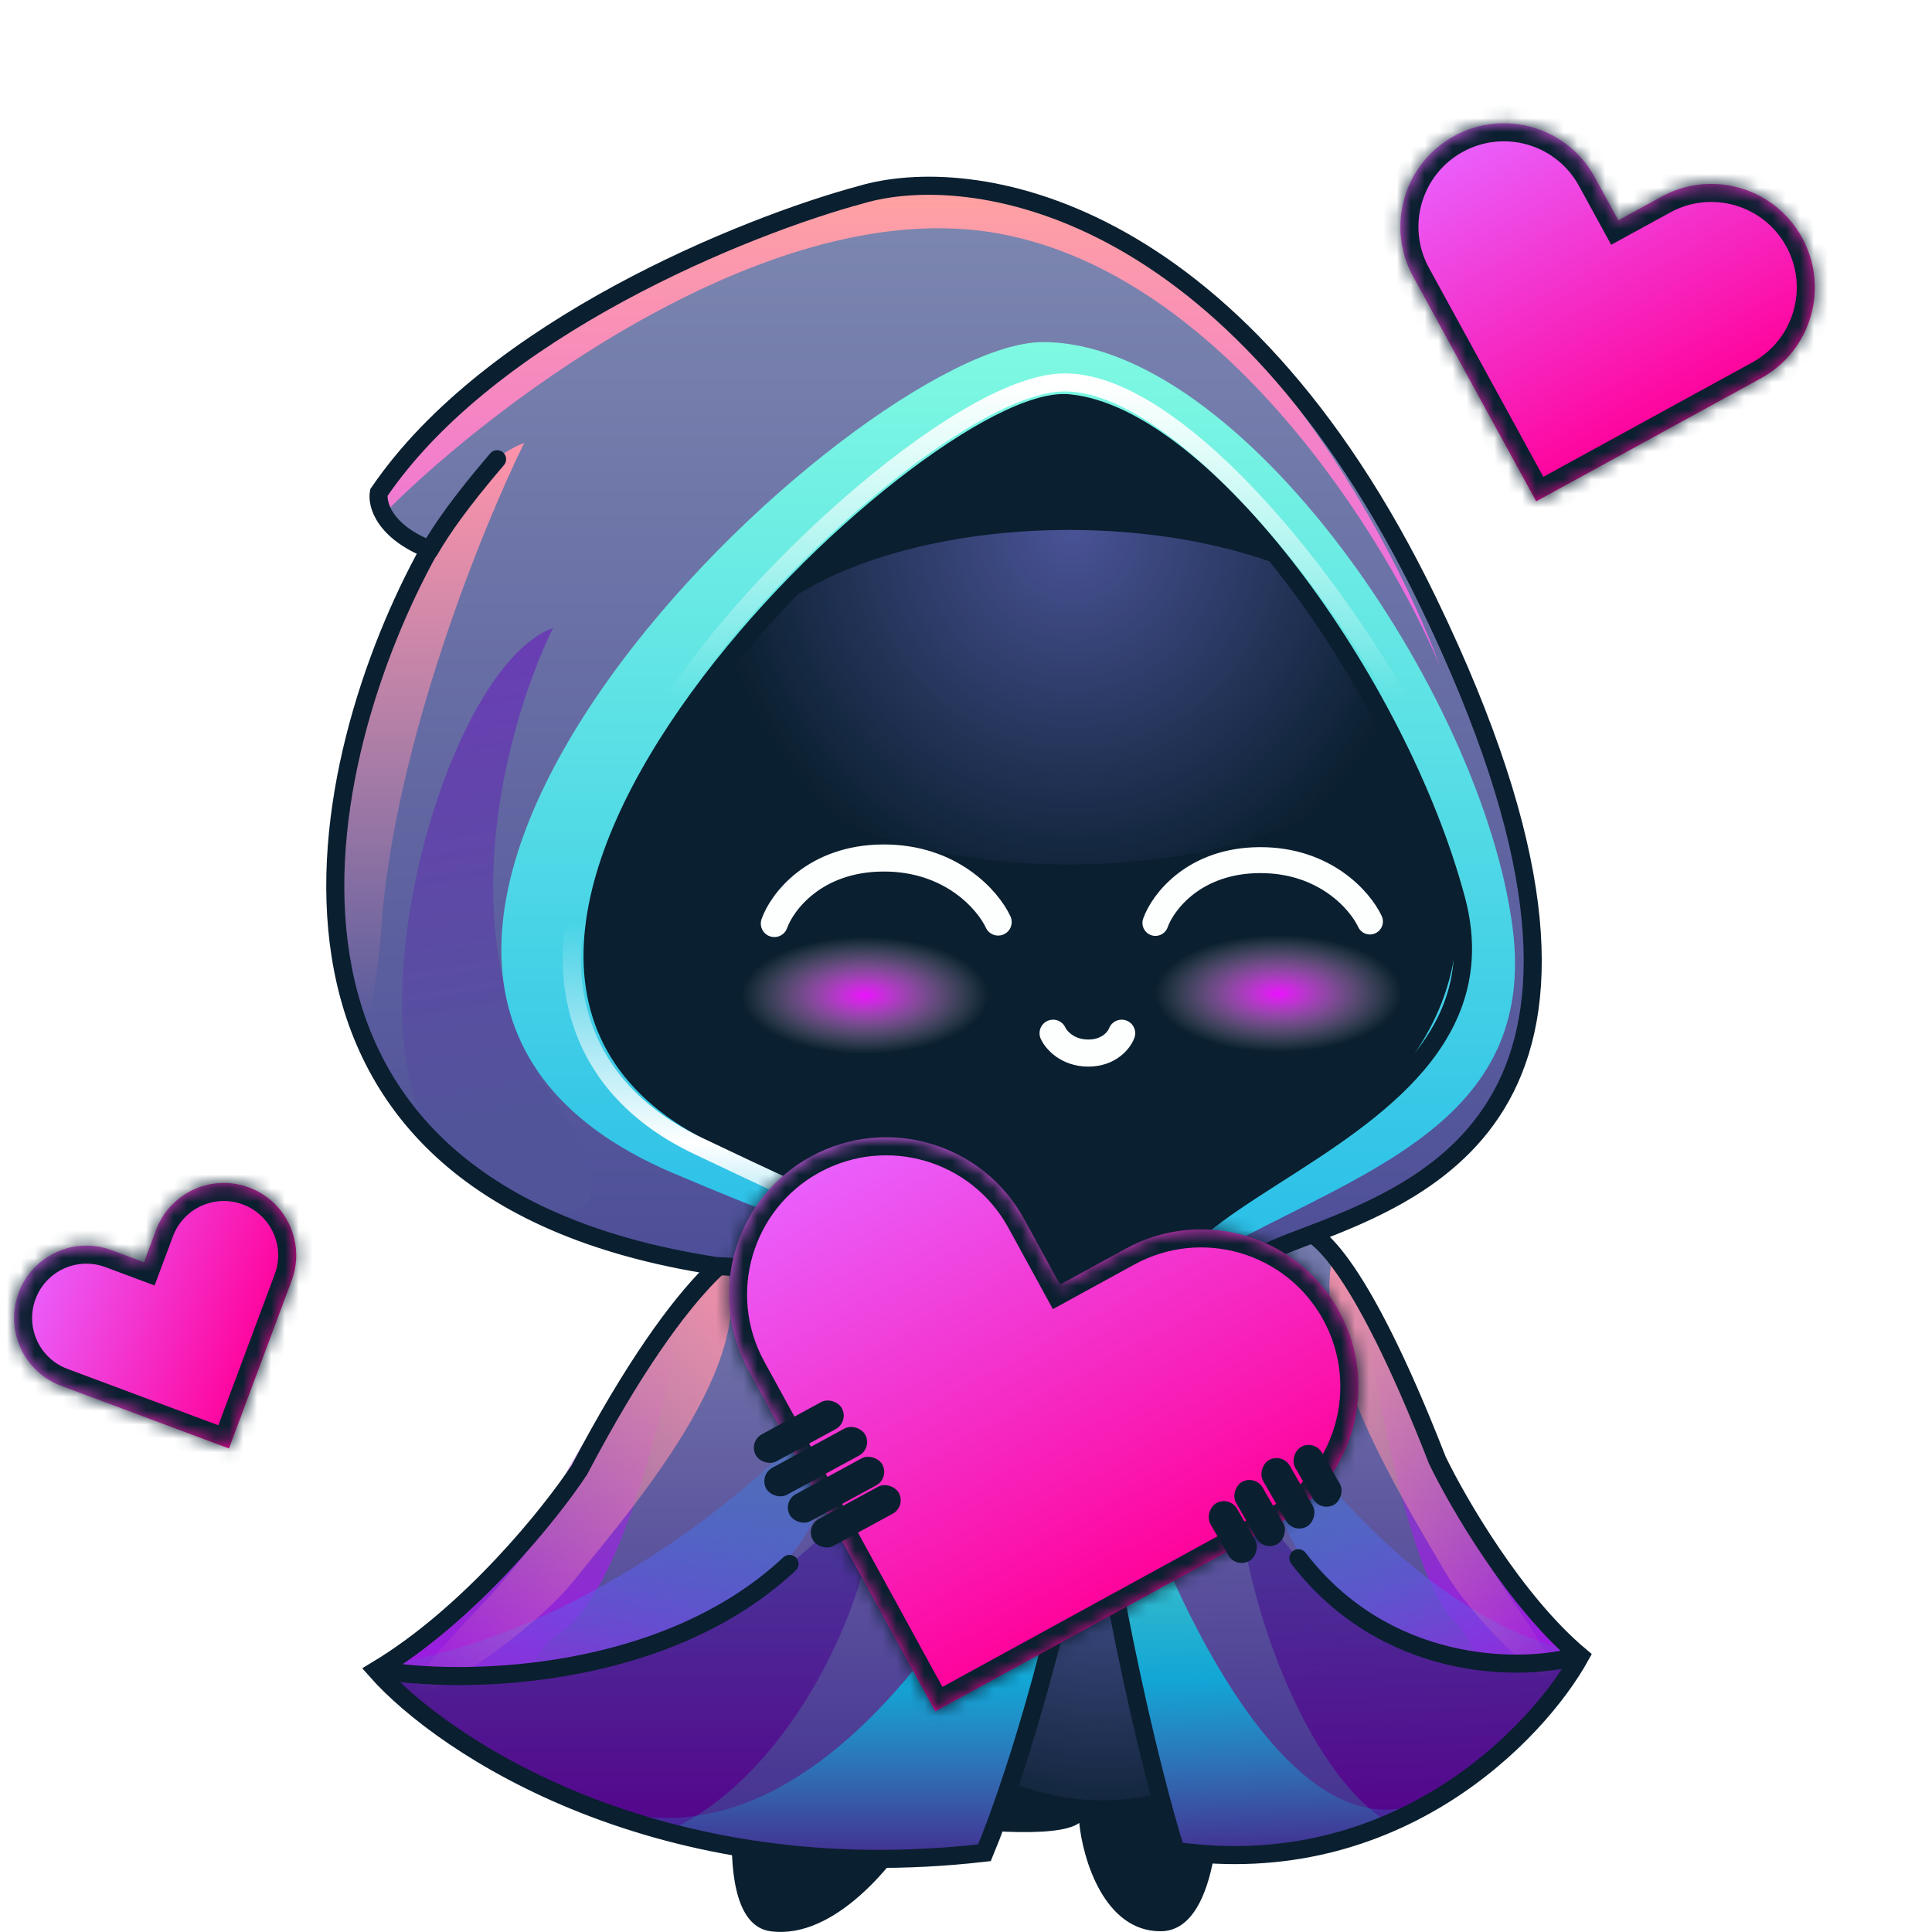 <svg width="139" height="139" viewBox="0 0 139 139" fill="none" xmlns="http://www.w3.org/2000/svg">
<g clip-path="url(#clip0_72_2793)">
<path d="M55.44 138.947C50.816 138.323 52.951 125.657 54.596 119.401L87.648 96.609V126.414C87.951 130.592 87.544 138.947 83.492 138.947C79.44 138.947 77.907 133.752 77.648 131.154C76.037 132.349 69.271 131.652 66.089 131.154C64.466 134.011 60.063 139.57 55.44 138.947Z" fill="#0A1F2F"/>
<g filter="url(#filter0_f_72_2793)">
<ellipse cx="79.336" cy="111.349" rx="17.792" ry="18.182" fill="url(#paint0_radial_72_2793)"/>
</g>
<path d="M103.407 105.047C97.703 90.409 94.299 87.98 93.31 88.594C87.129 82.243 75.235 74.269 77.109 93.182C78.983 112.095 82.88 127.719 84.594 133.167C100.434 135.386 110.595 124.751 113.695 119.156C109.019 115.244 104.888 108.12 103.407 105.047Z" fill="url(#paint1_linear_72_2793)"/>
<path d="M104.683 116.702C101.618 113.885 99.031 100.417 98.12 94.035C99.887 96.904 103.609 103.352 104.362 106.188C105.114 109.023 110.875 116.232 113.661 119.482C112.738 121.381 107.537 126.468 105.051 128.775C106.206 125.924 107.748 119.519 104.683 116.702Z" fill="url(#paint2_linear_72_2793)"/>
<path d="M88.931 105.878C93.508 113.729 98.561 117.083 101.927 118.28C105.293 119.476 113.313 119.556 113.313 119.556L106.926 127.028L104.994 128.321C104.596 130.204 101.271 130.275 99.91 131.14C93.838 127.427 89.195 114.511 88.931 105.878Z" fill="url(#paint3_linear_72_2793)"/>
<path d="M101.365 129.992C92.044 132.355 83.88 114.068 80.963 104.628L78.512 104.703C80.18 115.722 83.35 128.268 84.726 133.163C92.784 134.217 99.176 131.488 101.365 129.992Z" fill="url(#paint4_linear_72_2793)"/>
<path d="M114.169 118.882C104.76 117.805 94.053 106.624 89.779 98.364C91.954 113.063 94.24 113.319 100.521 118.129C108.347 120.489 112.28 121.085 114.169 118.882Z" fill="url(#paint5_linear_72_2793)"/>
<path d="M108.773 115.095C102.359 105.888 100.185 95.209 95.914 90.207C94.212 97.375 101.071 108.071 103.937 113.038C106.803 118.005 116.792 126.605 108.773 115.095Z" fill="url(#paint6_linear_72_2793)"/>
<path d="M103.407 105.047C97.703 90.409 94.299 87.98 93.31 88.594C87.129 82.243 75.235 74.269 77.109 93.182C78.983 112.095 82.88 127.719 84.594 133.167C100.434 135.386 110.595 124.751 113.695 119.156C109.019 115.244 104.888 108.12 103.407 105.047Z" stroke="#0A1F2F" stroke-width="1.299"/>
<path d="M113.172 119.237C109.187 120.246 99.656 120.234 93.415 112.109" stroke="#0A1F2F" stroke-width="1.299" stroke-linecap="round"/>
<path d="M41.674 105.764C49.466 90.959 54.401 88.427 55.895 89.011C64.769 82.474 82.037 74.141 80.115 93.102C78.193 112.063 73.124 127.799 70.829 133.297C47.453 135.998 31.912 125.678 27.063 120.18C33.816 116.128 39.617 108.881 41.674 105.764Z" fill="url(#paint7_linear_72_2793)"/>
<path d="M40.31 117.453C44.726 114.544 47.951 101.003 49.011 94.596C46.522 97.518 41.297 104.076 40.31 106.933C39.323 109.791 31.111 117.171 27.128 120.505C28.583 122.375 36.522 127.301 40.31 129.531C38.47 126.717 35.894 120.362 40.31 117.453Z" fill="url(#paint8_linear_72_2793)"/>
<path d="M63.167 106.155C56.739 114.142 49.401 117.648 44.466 118.947C39.531 120.246 27.648 120.57 27.648 120.57L37.453 127.843L40.375 129.077C41.05 130.947 45.981 130.917 48.037 131.739C56.868 127.843 63.167 114.791 63.167 106.155Z" fill="url(#paint9_linear_72_2793)"/>
<path d="M45.83 130.635C59.752 132.713 71.024 114.184 74.921 104.661H78.557C76.583 115.726 72.453 128.362 70.635 133.297C58.739 134.596 49.141 132.063 45.83 130.635Z" fill="url(#paint10_linear_72_2793)"/>
<path d="M26.349 119.92C40.245 118.557 55.608 107.055 61.57 98.668C59.011 113.427 55.635 113.752 46.544 118.752C35.05 121.349 29.249 122.065 26.349 119.92Z" fill="url(#paint11_linear_72_2793)"/>
<path d="M34.175 115.971C43.266 106.572 46.005 95.831 52.108 90.701C54.955 97.815 45.274 108.714 41.25 113.767C37.226 118.819 22.811 127.72 34.175 115.971Z" fill="url(#paint12_linear_72_2793)"/>
<path d="M41.674 105.764C49.466 90.959 54.401 88.427 55.895 89.011C64.769 82.474 82.037 74.141 80.115 93.102C78.193 112.063 73.124 127.799 70.829 133.297C47.453 135.998 31.912 125.678 27.063 120.18C33.816 116.128 39.617 108.881 41.674 105.764Z" stroke="#0A1F2F" stroke-width="1.299"/>
<path d="M107.857 69.196C105.233 86.172 90.959 87.323 78.687 98.167C64.011 91.024 28.171 79.725 31.62 57.412C34.243 40.436 55.102 23.42 76.154 26.674C97.207 29.927 110.481 52.219 107.857 69.196Z" fill="#0A1F2F"/>
<ellipse cx="62.238" cy="71.611" rx="8.896" ry="4.221" fill="url(#paint13_radial_72_2793)"/>
<ellipse cx="91.979" cy="71.481" rx="8.896" ry="4.221" fill="url(#paint14_radial_72_2793)"/>
<path d="M51.544 91.089C15.232 85.531 22.648 54.401 30.894 39.531C27.622 38.232 27.107 36.262 27.258 35.44C35.31 23.596 53.73 16.219 61.933 14.011C69.704 11.695 88.752 14.323 102.778 43.362C120.31 79.661 102.907 85.57 92.972 89.336C85.024 92.349 80.613 98.687 79.401 101.479C73.323 93.791 58.297 91.349 51.544 91.089Z" stroke="url(#paint15_linear_72_2793)" stroke-width="0.13"/>
<g filter="url(#filter1_f_72_2793)">
<ellipse cx="76.912" cy="50.164" rx="24.719" ry="12.037" fill="url(#paint16_radial_72_2793)"/>
</g>
<path fill-rule="evenodd" clip-rule="evenodd" d="M30.894 39.531C22.648 54.401 15.232 85.531 51.544 91.089C58.297 91.349 73.323 93.791 79.401 101.479C80.613 98.687 85.024 92.349 92.972 89.336C93.125 89.278 93.279 89.22 93.435 89.161C103.434 85.381 120.041 79.103 102.778 43.362C88.751 14.323 69.704 11.695 61.933 14.011C53.73 16.219 35.31 23.596 27.258 35.44C27.107 36.262 27.622 38.232 30.894 39.531ZM80.57 96.284C81.046 94.834 82.492 91.713 84.466 90.829C86.933 89.725 111.284 78.037 106.349 65.18C101.414 52.323 86.609 29.92 76.868 29.011C67.128 28.102 24.076 68.751 51.803 81.803C64.286 87.679 70.254 89.62 73.541 90.689C77.555 91.995 77.571 92 80.57 96.284Z" fill="url(#paint17_linear_72_2793)"/>
<path d="M51.544 91.089L51.534 91.154L51.541 91.154L51.544 91.089ZM30.894 39.531L30.951 39.562L30.987 39.498L30.918 39.471L30.894 39.531ZM79.401 101.479L79.35 101.519L79.417 101.604L79.46 101.505L79.401 101.479ZM92.972 89.336L92.995 89.397V89.397L92.972 89.336ZM93.435 89.161L93.412 89.1L93.435 89.161ZM102.778 43.362L102.836 43.334L102.778 43.362ZM61.933 14.011L61.95 14.074L61.952 14.074L61.933 14.011ZM27.258 35.44L27.204 35.403L27.197 35.415L27.194 35.428L27.258 35.44ZM84.466 90.829L84.439 90.77L84.466 90.829ZM80.57 96.284L80.516 96.321L80.591 96.427L80.631 96.304L80.57 96.284ZM106.349 65.18L106.41 65.157L106.349 65.18ZM76.868 29.011L76.874 28.947L76.868 29.011ZM51.803 81.803L51.831 81.745L51.803 81.803ZM73.541 90.689L73.561 90.627L73.541 90.689ZM51.554 91.025C42.485 89.637 36.153 86.653 31.883 82.732C27.613 78.811 25.399 73.948 24.574 68.792C22.923 58.476 26.831 46.991 30.951 39.562L30.838 39.499C26.711 46.941 22.788 58.456 24.445 68.812C25.275 73.992 27.5 78.883 31.795 82.827C36.089 86.771 42.447 89.763 51.534 91.153L51.554 91.025ZM79.452 101.439C76.4 97.579 71.108 95.041 65.744 93.436C60.378 91.831 54.928 91.154 51.546 91.024L51.541 91.154C54.913 91.284 60.352 91.959 65.707 93.561C71.064 95.163 76.324 97.691 79.35 101.519L79.452 101.439ZM92.949 89.275C84.982 92.296 80.559 98.648 79.341 101.453L79.46 101.505C80.667 98.725 85.067 92.402 92.995 89.397L92.949 89.275ZM93.412 89.1C93.256 89.159 93.102 89.218 92.949 89.275L92.995 89.397C93.148 89.339 93.302 89.281 93.458 89.222L93.412 89.1ZM102.719 43.39C111.348 61.256 111.501 71.736 108.271 78.218C105.041 84.702 98.415 87.209 93.412 89.1L93.458 89.222C98.454 87.333 105.131 84.811 108.388 78.276C111.645 71.739 111.47 61.209 102.836 43.334L102.719 43.39ZM61.952 14.074C69.684 11.769 88.703 14.372 102.719 43.39L102.836 43.334C88.8 14.274 69.724 11.622 61.915 13.949L61.952 14.074ZM27.312 35.476C31.329 29.567 37.937 24.768 44.57 21.169C51.202 17.571 57.853 15.177 61.95 14.074L61.916 13.949C57.81 15.054 51.15 17.452 44.508 21.055C37.867 24.658 31.239 29.469 27.204 35.403L27.312 35.476ZM30.918 39.471C27.664 38.179 27.178 36.234 27.322 35.452L27.194 35.428C27.035 36.291 27.579 38.285 30.87 39.591L30.918 39.471ZM84.439 90.77C83.434 91.22 82.571 92.235 81.901 93.31C81.23 94.387 80.748 95.534 80.508 96.264L80.631 96.304C80.868 95.583 81.347 94.445 82.011 93.378C82.677 92.309 83.523 91.322 84.492 90.889L84.439 90.77ZM106.288 65.203C107.513 68.395 106.923 71.516 105.302 74.425C103.68 77.336 101.029 80.031 98.142 82.362C92.37 87.024 85.671 90.219 84.439 90.77L84.492 90.889C85.728 90.336 92.439 87.135 98.224 82.463C101.117 80.127 103.782 77.42 105.415 74.488C107.049 71.555 107.652 68.394 106.41 65.157L106.288 65.203ZM76.862 29.076C79.277 29.301 82.016 30.861 84.848 33.287C87.678 35.712 90.593 38.996 93.359 42.654C98.891 49.972 103.823 58.781 106.288 65.203L106.41 65.157C103.939 58.722 99.001 49.901 93.462 42.576C90.693 38.913 87.772 35.622 84.932 33.189C82.094 30.757 79.33 29.176 76.874 28.947L76.862 29.076ZM51.831 81.745C48.374 80.117 46.025 78.062 44.575 75.716C43.126 73.37 42.574 70.729 42.718 67.924C43.006 62.31 46.083 56.047 50.338 50.21C54.592 44.375 60.015 38.976 64.984 35.092C67.468 33.15 69.837 31.589 71.887 30.541C73.941 29.492 75.665 28.964 76.862 29.076L76.874 28.947C75.637 28.831 73.885 29.375 71.828 30.425C69.768 31.478 67.392 33.045 64.904 34.99C59.927 38.88 54.494 44.288 50.233 50.134C45.973 55.977 42.878 62.266 42.588 67.917C42.443 70.744 43 73.413 44.465 75.784C45.93 78.156 48.301 80.227 51.776 81.862L51.831 81.745ZM73.561 90.627C70.276 89.559 64.311 87.619 51.831 81.745L51.776 81.862C64.261 87.739 70.231 89.681 73.521 90.751L73.561 90.627ZM80.623 96.247C79.126 94.108 78.366 93.026 77.477 92.319C76.585 91.61 75.564 91.279 73.561 90.627L73.521 90.751C75.532 91.405 76.526 91.729 77.396 92.42C78.267 93.113 79.014 94.175 80.516 96.321L80.623 96.247Z" fill="#0A1F2F"/>
<path d="M75.765 74.336C75.981 74.812 76.791 75.764 78.297 75.764C79.803 75.764 80.526 74.812 80.7 74.336" stroke="#FDFFFF" stroke-width="1.948" stroke-linecap="round"/>
<path d="M71.814 66.337C71.098 64.788 68.436 61.698 63.52 61.73C58.604 61.763 56.266 64.886 55.711 66.444" stroke="#FDFFFF" stroke-width="1.948" stroke-linecap="round"/>
<path d="M98.561 66.298C97.874 64.813 95.323 61.852 90.612 61.883C85.901 61.914 83.659 64.907 83.128 66.4" stroke="#FDFFFF" stroke-width="1.867" stroke-linecap="round"/>
<path d="M27.453 66.479C28.44 53.44 34.704 37.972 37.713 31.869C30.505 34.466 25.505 53.362 24.401 59.726C23.297 66.089 26.219 82.778 27.453 66.479Z" fill="url(#paint18_linear_72_2793)"/>
<path d="M39.791 79.011C31.819 67.323 36.782 51.284 39.791 45.18C32.583 47.777 25.894 70.31 30.375 80.569C32.96 86.488 49 92.514 39.791 79.011Z" fill="url(#paint19_linear_72_2793)"/>
<path d="M71.868 16.804C88.076 19.765 99.791 38.817 103.622 47.973C99.661 37.28 87.492 15.479 70.505 13.817C53.518 12.155 34.596 27.367 27.258 35.18L27.972 36.609C35.851 28.773 55.661 13.843 71.868 16.804Z" fill="url(#paint20_linear_72_2793)"/>
<path fill-rule="evenodd" clip-rule="evenodd" d="M80.505 98.622C81.043 97.077 84.068 92.056 86.154 90.83C88.241 89.603 90.447 88.494 92.634 87.395C101.675 82.852 110.373 78.481 108.817 66.674C106.609 49.92 89.336 24.612 75.028 24.612C61.674 24.612 13.752 69.661 48.427 84.401C61.598 90 68.148 91.727 71.957 92.731C76.513 93.933 77.149 94.1 80.505 98.622ZM80.57 96.284C81.046 94.834 84.924 89.308 86.674 88.037C87.447 87.476 88.455 86.847 89.6 86.133C95.736 82.308 105.808 76.027 104.771 64.468C103.862 54.338 86.609 29.92 76.869 29.011C67.128 28.102 24.076 68.751 51.804 81.803C64.286 87.679 70.254 89.62 73.541 90.689C77.556 91.995 77.571 92 80.57 96.284Z" fill="url(#paint21_linear_72_2793)"/>
<path d="M51.544 91.089L51.446 91.731L51.482 91.737L51.519 91.738L51.544 91.089ZM30.894 39.531L31.462 39.846L31.82 39.2L31.134 38.927L30.894 39.531ZM79.401 101.479L78.891 101.882L79.564 102.733L79.996 101.737L79.401 101.479ZM92.972 89.336L93.203 89.943L92.972 89.336ZM93.435 89.161L93.206 88.553H93.206L93.435 89.161ZM102.778 43.362L103.362 43.08L102.778 43.362ZM61.933 14.011L62.102 14.638L62.111 14.636L62.119 14.634L61.933 14.011ZM27.258 35.44L26.721 35.075L26.644 35.188L26.619 35.322L27.258 35.44ZM85.57 89.011L86.022 89.477L85.57 89.011ZM80.57 96.284L80.038 96.656L80.782 97.719L81.187 96.487L80.57 96.284ZM91.879 84.466L92.229 85.013L91.879 84.466ZM104.771 64.728L104.143 64.895L104.771 64.728ZM76.868 29.011L76.929 28.365L76.868 29.011ZM51.803 81.803L52.08 81.216L51.803 81.803ZM73.541 90.689L73.742 90.072L73.541 90.689ZM51.642 90.447C42.655 89.072 36.441 86.124 32.278 82.301C28.119 78.482 25.959 73.746 25.151 68.699C23.529 58.566 27.373 47.219 31.462 39.846L30.326 39.216C26.169 46.713 22.182 58.366 23.869 68.905C24.715 74.194 26.993 79.212 31.399 83.258C35.8 87.299 42.276 90.328 51.446 91.731L51.642 90.447ZM79.91 101.076C76.745 97.073 71.311 94.492 65.912 92.876C60.492 91.255 54.992 90.572 51.569 90.44L51.519 91.738C54.849 91.866 60.238 92.534 65.539 94.121C70.861 95.713 75.978 98.197 78.891 101.882L79.91 101.076ZM92.742 88.729C84.599 91.816 80.073 98.301 78.805 101.22L79.996 101.737C81.153 99.073 85.45 92.882 93.203 89.943L92.742 88.729ZM93.206 88.553C93.05 88.612 92.895 88.671 92.742 88.729L93.203 89.943C93.355 89.885 93.509 89.827 93.665 89.768L93.206 88.553ZM102.193 43.644C110.799 61.463 110.854 71.726 107.748 77.957C104.634 84.207 98.24 86.65 93.206 88.553L93.665 89.768C98.629 87.892 105.537 85.306 108.911 78.537C112.293 71.749 112.019 61.002 103.362 43.08L102.193 43.644ZM62.119 14.634C69.506 12.432 88.267 14.812 102.193 43.644L103.362 43.08C89.236 13.834 69.902 10.959 61.748 13.389L62.119 14.634ZM27.795 35.805C31.736 30.008 38.25 25.263 44.849 21.683C51.438 18.108 58.046 15.73 62.102 14.638L61.765 13.384C57.617 14.501 50.914 16.915 44.229 20.541C37.554 24.163 30.832 29.028 26.721 35.075L27.795 35.805ZM31.134 38.927C28.045 37.701 27.819 35.977 27.897 35.558L26.619 35.322C26.394 36.548 27.199 38.763 30.655 40.134L31.134 38.927ZM85.117 88.546C84.294 89.346 83.134 90.845 82.132 92.301C81.627 93.035 81.153 93.771 80.773 94.42C80.401 95.055 80.095 95.648 79.953 96.081L81.187 96.487C81.282 96.195 81.526 95.704 81.894 95.076C82.254 94.46 82.71 93.752 83.202 93.037C84.193 91.596 85.295 90.184 86.022 89.477L85.117 88.546ZM91.53 83.919C89.069 85.492 86.713 86.995 85.117 88.546L86.022 89.477C87.502 88.038 89.728 86.612 92.229 85.013L91.53 83.919ZM104.143 64.895C105.388 69.559 104.006 73.162 101.438 76.183C98.838 79.242 95.049 81.67 91.53 83.919L92.229 85.013C95.71 82.789 99.678 80.259 102.428 77.024C105.211 73.75 106.775 69.72 105.398 64.56L104.143 64.895ZM76.808 29.658C79.062 29.868 81.644 31.149 84.348 33.285C87.04 35.411 89.795 38.337 92.39 41.737C97.584 48.541 102.081 57.167 104.143 64.895L105.398 64.56C103.285 56.641 98.701 47.864 93.422 40.949C90.782 37.489 87.953 34.477 85.153 32.265C82.364 30.063 79.545 28.609 76.929 28.365L76.808 29.658ZM52.08 81.216C48.703 79.626 46.451 77.64 45.073 75.409C43.696 73.18 43.162 70.661 43.301 67.954C43.581 62.509 46.58 56.358 50.81 50.554C55.029 44.767 60.414 39.406 65.344 35.553C67.808 33.626 70.145 32.087 72.153 31.061C74.192 30.02 75.787 29.562 76.808 29.658L76.929 28.365C75.515 28.233 73.634 28.847 71.562 29.905C69.459 30.979 67.052 32.569 64.544 34.529C59.528 38.45 54.056 43.897 49.761 49.789C45.477 55.666 42.303 62.067 42.004 67.887C41.854 70.812 42.43 73.603 43.968 76.092C45.504 78.579 47.972 80.718 51.527 82.391L52.08 81.216ZM73.742 90.072C70.477 89.01 64.534 87.078 52.08 81.216L51.527 82.391C64.037 88.28 70.031 90.231 73.34 91.307L73.742 90.072ZM81.102 95.912C79.628 93.806 78.813 92.634 77.84 91.861C76.848 91.072 75.71 90.712 73.742 90.072L73.34 91.307C75.386 91.972 76.263 92.267 77.032 92.878C77.82 93.504 78.513 94.478 80.038 96.656L81.102 95.912Z" fill="#0A1F2F"/>
<path d="M30.894 39.596C31.803 38.038 33.102 36.154 35.764 33.038" stroke="#0A1F2F" stroke-width="1.299" stroke-linecap="round"/>
<path d="M48.622 50.24C54.661 40.895 69.596 27.513 76.609 27.513C83.622 27.513 93.622 38.422 100.57 50.24" stroke="url(#paint22_linear_72_2793)" stroke-width="1.299" stroke-linecap="round"/>
<path d="M41.349 66.48C40.7 70.246 41.008 78.066 50.245 82.454C60.635 87.389 63.622 88.752 77.453 93.882" stroke="url(#paint23_linear_72_2793)" stroke-width="1.299" stroke-linecap="round"/>
<path d="M27.843 120.245C33.795 121.133 47.92 120.83 56.803 112.518" stroke="#0A1F2F" stroke-width="1.299" stroke-linecap="round"/>
<ellipse cx="79.271" cy="100.18" rx="5.519" ry="5.844" fill="url(#paint24_linear_72_2793)" stroke="#0A1F2F" stroke-width="1.299"/>
<path d="M82.843 100.18C82.843 102.207 81.284 103.816 79.401 103.816C77.518 103.816 75.959 102.207 75.959 100.18C75.959 98.153 77.518 96.543 79.401 96.543C81.284 96.543 82.843 98.153 82.843 100.18Z" fill="#6D85CA" stroke="#372493" stroke-width="0.779"/>
<path d="M81.544 100.18C81.544 101.338 80.633 102.258 79.531 102.258C78.429 102.258 77.518 101.338 77.518 100.18C77.518 99.023 78.429 98.103 79.531 98.103C80.633 98.103 81.544 99.023 81.544 100.18Z" fill="#8DFEF1" stroke="#3515FD" stroke-width="0.779"/>
<mask id="path-40-inside-1_72_2793" fill="white">
<path fill-rule="evenodd" clip-rule="evenodd" d="M58.33 83.214C52.851 86.214 50.841 93.088 53.841 98.567L67.289 123.13L87.132 112.266L87.132 112.266L91.851 109.682C97.331 106.682 99.341 99.808 96.341 94.328C93.341 88.849 86.467 86.839 80.987 89.839L76.267 92.423L73.684 87.704C70.684 82.224 63.81 80.214 58.33 83.214Z"/>
</mask>
<path fill-rule="evenodd" clip-rule="evenodd" d="M58.33 83.214C52.851 86.214 50.841 93.088 53.841 98.567L67.289 123.13L87.132 112.266L87.132 112.266L91.851 109.682C97.331 106.682 99.341 99.808 96.341 94.328C93.341 88.849 86.467 86.839 80.987 89.839L76.267 92.423L73.684 87.704C70.684 82.224 63.81 80.214 58.33 83.214Z" fill="url(#paint25_linear_72_2793)"/>
<path d="M67.289 123.13L66.15 123.753L66.773 124.893L67.912 124.269L67.289 123.13ZM87.132 112.266L87.755 113.405L88.894 112.781L88.271 111.642L87.132 112.266ZM87.132 112.266L86.508 111.126L85.369 111.75L85.992 112.889L87.132 112.266ZM91.851 109.682L91.227 108.543L91.851 109.682ZM80.987 89.839L80.363 88.7L80.987 89.839ZM76.267 92.423L75.128 93.046L75.752 94.186L76.891 93.562L76.267 92.423ZM54.98 97.944C52.324 93.093 54.104 87.009 58.954 84.353L57.707 82.075C51.598 85.419 49.357 93.082 52.702 99.191L54.98 97.944ZM68.428 122.506L54.98 97.944L52.702 99.191L66.15 123.753L68.428 122.506ZM86.508 111.127L66.665 121.991L67.912 124.269L87.755 113.405L86.508 111.127ZM85.992 112.889L85.992 112.89L88.271 111.642L88.271 111.642L85.992 112.889ZM91.227 108.543L86.508 111.126L87.755 113.405L92.475 110.821L91.227 108.543ZM95.201 94.952C97.857 99.802 96.078 105.887 91.227 108.543L92.475 110.821C98.583 107.476 100.824 99.813 97.48 93.705L95.201 94.952ZM81.611 90.978C86.461 88.322 92.546 90.102 95.201 94.952L97.48 93.705C94.135 87.596 86.472 85.355 80.363 88.7L81.611 90.978ZM76.891 93.562L81.611 90.978L80.363 88.7L75.644 91.284L76.891 93.562ZM72.545 88.327L75.128 93.046L77.407 91.799L74.823 87.08L72.545 88.327ZM58.954 84.353C63.804 81.698 69.889 83.477 72.545 88.327L74.823 87.08C71.478 80.971 63.815 78.73 57.707 82.075L58.954 84.353Z" fill="#0A1F2F" mask="url(#path-40-inside-1_72_2793)"/>
<mask id="path-42-inside-2_72_2793" fill="white">
<path fill-rule="evenodd" clip-rule="evenodd" d="M104.624 9.784C101.016 11.759 99.692 16.286 101.668 19.894L110.523 36.068L123.589 28.914L123.589 28.914L126.697 27.213C130.305 25.237 131.629 20.711 129.653 17.103C127.678 13.495 123.151 12.171 119.543 14.146L116.435 15.848L114.734 12.74C112.759 9.132 108.232 7.809 104.624 9.784Z"/>
</mask>
<path fill-rule="evenodd" clip-rule="evenodd" d="M104.624 9.784C101.016 11.759 99.692 16.286 101.668 19.894L110.523 36.068L123.589 28.914L123.589 28.914L126.697 27.213C130.305 25.237 131.629 20.711 129.653 17.103C127.678 13.495 123.151 12.171 119.543 14.146L116.435 15.848L114.734 12.74C112.759 9.132 108.232 7.809 104.624 9.784Z" fill="url(#paint26_linear_72_2793)"/>
<path d="M110.523 36.068L109.384 36.691L110.007 37.831L111.147 37.207L110.523 36.068ZM123.589 28.914L124.213 30.053L125.352 29.43L124.728 28.29L123.589 28.914ZM123.589 28.914L122.965 27.775L121.826 28.399L122.45 29.538L123.589 28.914ZM116.435 15.848L115.296 16.471L115.92 17.611L117.059 16.987L116.435 15.848ZM114.734 12.74L115.873 12.117L114.734 12.74ZM102.807 19.27C101.176 16.291 102.269 12.554 105.248 10.923L104 8.645C99.763 10.965 98.209 16.28 100.529 20.518L102.807 19.27ZM111.662 35.444L102.807 19.27L100.529 20.518L109.384 36.691L111.662 35.444ZM122.965 27.775L109.899 34.929L111.147 37.207L124.213 30.053L122.965 27.775ZM122.45 29.538L122.45 29.538L124.728 28.29L124.728 28.29L122.45 29.538ZM126.073 26.073L122.965 27.775L124.213 30.053L127.321 28.352L126.073 26.073ZM128.514 17.726C130.145 20.705 129.052 24.442 126.073 26.073L127.321 28.352C131.558 26.032 133.112 20.716 130.792 16.479L128.514 17.726ZM120.167 15.286C123.146 13.655 126.883 14.747 128.514 17.726L130.792 16.479C128.472 12.242 123.157 10.687 118.919 13.007L120.167 15.286ZM117.059 16.987L120.167 15.286L118.919 13.007L115.812 14.709L117.059 16.987ZM113.595 13.364L115.296 16.471L117.575 15.224L115.873 12.117L113.595 13.364ZM105.248 10.923C108.227 9.292 111.964 10.385 113.595 13.364L115.873 12.117C113.553 7.879 108.238 6.325 104 8.645L105.248 10.923Z" fill="#0A1F2F" mask="url(#path-42-inside-2_72_2793)"/>
<mask id="path-44-inside-3_72_2793" fill="white">
<path fill-rule="evenodd" clip-rule="evenodd" d="M1.341 93.004C0.335 95.698 1.703 98.697 4.397 99.703L6.717 100.569L6.717 100.569L16.472 104.212L16.472 104.212L20.115 94.457L20.981 92.137C21.987 89.444 20.619 86.444 17.925 85.438C15.231 84.433 12.232 85.801 11.226 88.495L10.36 90.814L8.04 89.948C5.346 88.942 2.347 90.31 1.341 93.004Z"/>
</mask>
<path fill-rule="evenodd" clip-rule="evenodd" d="M1.341 93.004C0.335 95.698 1.703 98.697 4.397 99.703L6.717 100.569L6.717 100.569L16.472 104.212L16.472 104.212L20.115 94.457L20.981 92.137C21.987 89.444 20.619 86.444 17.925 85.438C15.231 84.433 12.232 85.801 11.226 88.495L10.36 90.814L8.04 89.948C5.346 88.942 2.347 90.31 1.341 93.004Z" fill="url(#paint27_linear_72_2793)"/>
<path d="M4.397 99.703L3.943 100.919L4.397 99.703ZM6.717 100.569L7.934 101.024L8.388 99.807L7.171 99.353L6.717 100.569ZM6.717 100.569L5.5 100.115L5.046 101.332L6.263 101.786L6.717 100.569ZM16.472 104.212L16.018 105.429L17.206 105.873L17.678 104.695L16.472 104.212ZM16.472 104.212L17.678 104.695L17.683 104.681L17.689 104.666L16.472 104.212ZM20.115 94.457L21.331 94.912L21.331 94.912L20.115 94.457ZM20.981 92.137L19.765 91.683L19.765 91.683L20.981 92.137ZM11.226 88.495L10.01 88.04L11.226 88.495ZM10.36 90.814L9.906 92.031L11.122 92.485L11.577 91.269L10.36 90.814ZM8.04 89.948L8.494 88.731L8.04 89.948ZM4.851 98.486C2.83 97.731 1.803 95.48 2.558 93.458L0.124 92.55C-1.132 95.915 0.577 99.663 3.943 100.919L4.851 98.486ZM7.171 99.353L4.851 98.486L3.943 100.919L6.263 101.786L7.171 99.353ZM7.934 101.024L7.934 101.024L5.5 100.115L5.5 100.115L7.934 101.024ZM16.926 102.996L7.171 99.353L6.263 101.786L16.018 105.429L16.926 102.996ZM15.266 103.729L15.266 103.73L17.678 104.695L17.678 104.695L15.266 103.729ZM18.898 94.003L15.255 103.758L17.689 104.666L21.331 94.912L18.898 94.003ZM19.765 91.683L18.898 94.003L21.331 94.912L22.198 92.592L19.765 91.683ZM17.471 86.655C19.492 87.41 20.52 89.661 19.765 91.683L22.198 92.592C23.455 89.226 21.745 85.479 18.379 84.222L17.471 86.655ZM12.443 88.949C13.198 86.927 15.449 85.9 17.471 86.655L18.379 84.222C15.014 82.965 11.267 84.674 10.01 88.04L12.443 88.949ZM11.577 91.269L12.443 88.949L10.01 88.04L9.143 90.36L11.577 91.269ZM7.586 91.165L9.906 92.031L10.814 89.598L8.494 88.731L7.586 91.165ZM2.558 93.458C3.313 91.437 5.564 90.41 7.586 91.165L8.494 88.731C5.129 87.475 1.381 89.184 0.124 92.55L2.558 93.458Z" fill="#0A1F2F" mask="url(#path-44-inside-3_72_2793)"/>
<rect x="94.559" y="103.554" width="4.788" height="2.208" rx="1.104" transform="rotate(60.133 94.559 103.554)" fill="#0A1F2F"/>
<rect x="92.247" y="104.5" width="5.506" height="2.208" rx="1.104" transform="rotate(60.133 92.247 104.5)" fill="#0A1F2F"/>
<rect x="90.3" y="106.076" width="5.147" height="2.208" rx="1.104" transform="rotate(60.133 90.3 106.076)" fill="#0A1F2F"/>
<rect x="88.457" y="107.601" width="4.788" height="2.208" rx="1.104" transform="rotate(60.133 88.457 107.601)" fill="#0A1F2F"/>
<rect x="53.844" y="103.719" width="7.055" height="2.208" rx="1.104" transform="rotate(-28.521 53.844 103.719)" fill="#0A1F2F"/>
<rect x="54.597" y="106.126" width="8.113" height="2.208" rx="1.104" transform="rotate(-28.521 54.597 106.126)" fill="#0A1F2F"/>
<rect x="56.292" y="108.02" width="7.584" height="2.208" rx="1.104" transform="rotate(-28.521 56.292 108.02)" fill="#0A1F2F"/>
<rect x="57.942" y="109.808" width="7.055" height="2.208" rx="1.104" transform="rotate(-28.521 57.942 109.808)" fill="#0A1F2F"/>
</g>
<defs>
<filter id="filter0_f_72_2793" x="58.946" y="90.57" width="40.779" height="41.559" filterUnits="userSpaceOnUse" color-interpolation-filters="sRGB">
<feFlood flood-opacity="0" result="BackgroundImageFix"/>
<feBlend mode="normal" in="SourceGraphic" in2="BackgroundImageFix" result="shape"/>
<feGaussianBlur stdDeviation="1.299" result="effect1_foregroundBlur_72_2793"/>
</filter>
<filter id="filter1_f_72_2793" x="40.239" y="26.174" width="73.345" height="47.981" filterUnits="userSpaceOnUse" color-interpolation-filters="sRGB">
<feFlood flood-opacity="0" result="BackgroundImageFix"/>
<feBlend mode="normal" in="SourceGraphic" in2="BackgroundImageFix" result="shape"/>
<feGaussianBlur stdDeviation="5.977" result="effect1_foregroundBlur_72_2793"/>
</filter>
<radialGradient id="paint0_radial_72_2793" cx="0" cy="0" r="1" gradientUnits="userSpaceOnUse" gradientTransform="translate(79.336 110.072) rotate(90) scale(22.99 22.498)">
<stop stop-color="#495396"/>
<stop offset="1" stop-color="#495396" stop-opacity="0"/>
</radialGradient>
<linearGradient id="paint1_linear_72_2793" x1="94.583" y1="80.972" x2="96.179" y2="133.256" gradientUnits="userSpaceOnUse">
<stop stop-color="#7E89B1"/>
<stop offset="1" stop-color="#432E90"/>
</linearGradient>
<linearGradient id="paint2_linear_72_2793" x1="105.444" y1="93.811" x2="106.535" y2="129.557" gradientUnits="userSpaceOnUse">
<stop stop-color="#B311FF" stop-opacity="0"/>
<stop offset="1" stop-color="#C108FF"/>
</linearGradient>
<linearGradient id="paint3_linear_72_2793" x1="102.202" y1="99.107" x2="103.236" y2="132.987" gradientUnits="userSpaceOnUse">
<stop stop-color="#434FA0"/>
<stop offset="1" stop-color="#56008A"/>
</linearGradient>
<linearGradient id="paint4_linear_72_2793" x1="89.542" y1="104.366" x2="90.427" y2="133.349" gradientUnits="userSpaceOnUse">
<stop stop-color="#5BD1BD"/>
<stop offset="0.562" stop-color="#12A6D6"/>
<stop offset="1" stop-color="#12A6D6" stop-opacity="0"/>
</linearGradient>
<linearGradient id="paint5_linear_72_2793" x1="100.406" y1="94.313" x2="110.427" y2="120.604" gradientUnits="userSpaceOnUse">
<stop stop-color="#00B8FF" stop-opacity="0"/>
<stop offset="1" stop-color="#9426D8"/>
</linearGradient>
<linearGradient id="paint6_linear_72_2793" x1="92.112" y1="90" x2="120.183" y2="105.677" gradientUnits="userSpaceOnUse">
<stop stop-color="#FF93AA"/>
<stop offset="1" stop-color="#FF93AA" stop-opacity="0"/>
</linearGradient>
<linearGradient id="paint7_linear_72_2793" x1="53.663" y1="81.431" x2="53.663" y2="133.74" gradientUnits="userSpaceOnUse">
<stop stop-color="#7E89B1"/>
<stop offset="1" stop-color="#432E90"/>
</linearGradient>
<linearGradient id="paint8_linear_72_2793" x1="38.146" y1="94.596" x2="38.146" y2="130.359" gradientUnits="userSpaceOnUse">
<stop stop-color="#B311FF" stop-opacity="0"/>
<stop offset="1" stop-color="#C108FF"/>
</linearGradient>
<linearGradient id="paint9_linear_72_2793" x1="43.191" y1="99.791" x2="43.191" y2="133.687" gradientUnits="userSpaceOnUse">
<stop stop-color="#434FA0"/>
<stop offset="1" stop-color="#56008A"/>
</linearGradient>
<linearGradient id="paint10_linear_72_2793" x1="62.193" y1="104.661" x2="62.193" y2="133.656" gradientUnits="userSpaceOnUse">
<stop stop-color="#5BD1BD"/>
<stop offset="0.562" stop-color="#12A6D6"/>
<stop offset="1" stop-color="#12A6D6" stop-opacity="0"/>
</linearGradient>
<linearGradient id="paint11_linear_72_2793" x1="45.636" y1="94.943" x2="39.036" y2="123.178" gradientUnits="userSpaceOnUse">
<stop stop-color="#00B8FF" stop-opacity="0"/>
<stop offset="1" stop-color="#9426D8"/>
</linearGradient>
<linearGradient id="paint12_linear_72_2793" x1="57.734" y1="90.379" x2="26.676" y2="117.977" gradientUnits="userSpaceOnUse">
<stop stop-color="#FF93AA"/>
<stop offset="1" stop-color="#FF93AA" stop-opacity="0"/>
</linearGradient>
<radialGradient id="paint13_radial_72_2793" cx="0" cy="0" r="1" gradientUnits="userSpaceOnUse" gradientTransform="translate(62.238 71.611) rotate(90) scale(4.221 8.896)">
<stop stop-color="#EC11FF"/>
<stop offset="1" stop-color="#D9D9D9" stop-opacity="0"/>
</radialGradient>
<radialGradient id="paint14_radial_72_2793" cx="0" cy="0" r="1" gradientUnits="userSpaceOnUse" gradientTransform="translate(91.979 71.481) rotate(90) scale(4.221 8.896)">
<stop stop-color="#EC11FF"/>
<stop offset="1" stop-color="#D9D9D9" stop-opacity="0"/>
</radialGradient>
<linearGradient id="paint15_linear_72_2793" x1="67.198" y1="13.364" x2="67.198" y2="101.479" gradientUnits="userSpaceOnUse">
<stop stop-color="#7D88B0"/>
<stop offset="1" stop-color="#353381"/>
</linearGradient>
<radialGradient id="paint16_radial_72_2793" cx="0" cy="0" r="1" gradientUnits="userSpaceOnUse" gradientTransform="translate(77.127 38.127) rotate(90) scale(27.513 25.974)">
<stop stop-color="#495396"/>
<stop offset="1" stop-color="#495396" stop-opacity="0"/>
</radialGradient>
<linearGradient id="paint17_linear_72_2793" x1="67.198" y1="13.364" x2="67.198" y2="101.479" gradientUnits="userSpaceOnUse">
<stop stop-color="#7D88B0"/>
<stop offset="1" stop-color="#474694"/>
</linearGradient>
<linearGradient id="paint18_linear_72_2793" x1="30.935" y1="31.869" x2="30.935" y2="73.417" gradientUnits="userSpaceOnUse">
<stop stop-color="#FF93AA"/>
<stop offset="1" stop-color="#FF93AA" stop-opacity="0"/>
</linearGradient>
<linearGradient id="paint19_linear_72_2793" x1="33.647" y1="47.063" x2="39.011" y2="80.05" gradientUnits="userSpaceOnUse">
<stop stop-color="#693EB3"/>
<stop offset="1" stop-color="#52549A"/>
</linearGradient>
<linearGradient id="paint20_linear_72_2793" x1="65.44" y1="13.691" x2="65.44" y2="47.973" gradientUnits="userSpaceOnUse">
<stop stop-color="#FFA2A1"/>
<stop offset="1" stop-color="#E964EB"/>
</linearGradient>
<linearGradient id="paint21_linear_72_2793" x1="72.534" y1="24.612" x2="72.534" y2="98.622" gradientUnits="userSpaceOnUse">
<stop stop-color="#7FF9E2"/>
<stop offset="1" stop-color="#1FB7E9"/>
</linearGradient>
<linearGradient id="paint22_linear_72_2793" x1="74.596" y1="27.513" x2="74.596" y2="50.24" gradientUnits="userSpaceOnUse">
<stop stop-color="white"/>
<stop offset="1" stop-color="white" stop-opacity="0"/>
</linearGradient>
<linearGradient id="paint23_linear_72_2793" x1="59.421" y1="66.48" x2="59.421" y2="94.531" gradientUnits="userSpaceOnUse">
<stop stop-color="white" stop-opacity="0"/>
<stop offset="0.562" stop-color="white"/>
<stop offset="1" stop-color="white" stop-opacity="0"/>
</linearGradient>
<linearGradient id="paint24_linear_72_2793" x1="79.271" y1="94.336" x2="79.271" y2="106.024" gradientUnits="userSpaceOnUse">
<stop stop-color="#8A90CC"/>
<stop offset="1" stop-color="#362774"/>
</linearGradient>
<linearGradient id="paint25_linear_72_2793" x1="65.651" y1="79.206" x2="84.531" y2="113.69" gradientUnits="userSpaceOnUse">
<stop stop-color="#E962FF"/>
<stop offset="1" stop-color="#FF0199"/>
</linearGradient>
<linearGradient id="paint26_linear_72_2793" x1="109.444" y1="7.145" x2="121.876" y2="29.852" gradientUnits="userSpaceOnUse">
<stop stop-color="#E962FF"/>
<stop offset="1" stop-color="#FF0199"/>
</linearGradient>
<linearGradient id="paint27_linear_72_2793" x1="2.685" y1="89.405" x2="19.637" y2="95.736" gradientUnits="userSpaceOnUse">
<stop stop-color="#E962FF"/>
<stop offset="1" stop-color="#FF0199"/>
</linearGradient>
<clipPath id="clip0_72_2793">
<rect width="139" height="139" fill="white"/>
</clipPath>
</defs>
</svg>
